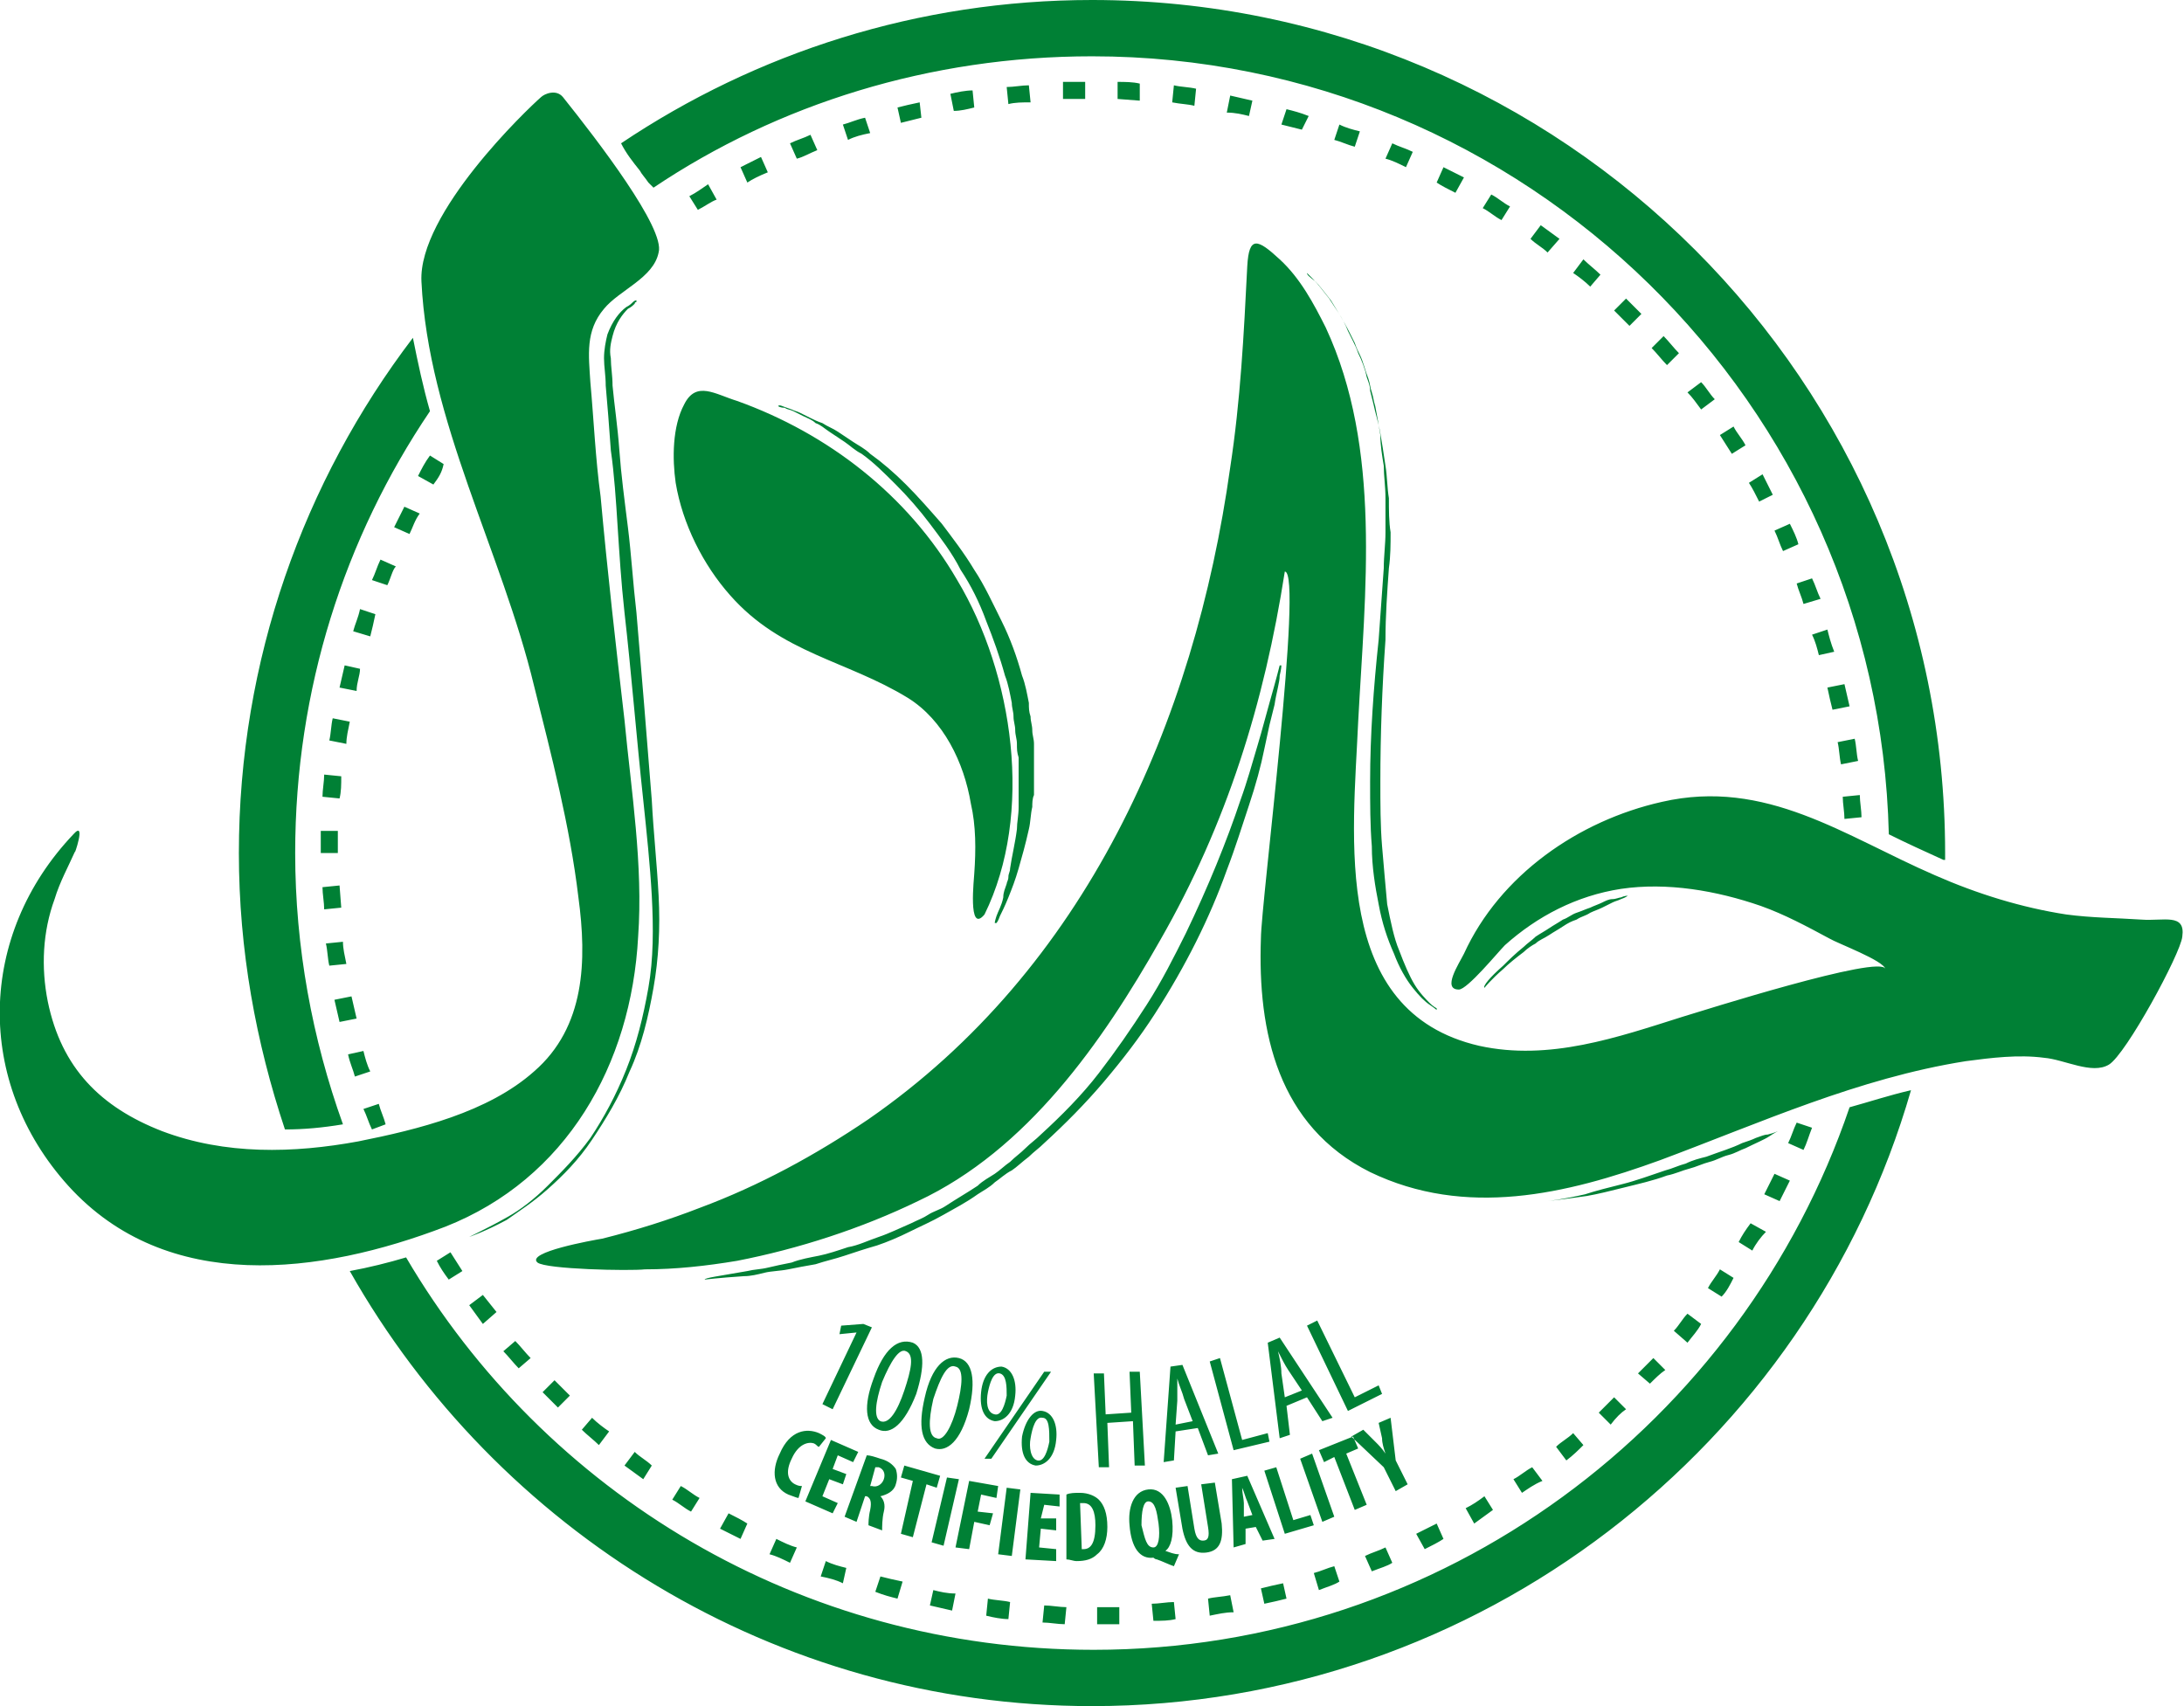 <?xml version="1.0" encoding="utf-8"?>
<!-- Generator: Adobe Illustrator 21.1.0, SVG Export Plug-In . SVG Version: 6.00 Build 0)  -->
<svg version="1.1" id="Ebene_1" xmlns="http://www.w3.org/2000/svg" xmlns:xlink="http://www.w3.org/1999/xlink" x="0px" y="0px"
	 viewBox="0 0 128 100" style="enable-background:new 0 0 128 100;" xml:space="preserve">
<style type="text/css">
	.st0{fill:#008035;}
</style>
<g>
	<g>
		<path class="st0" d="M45.6,23.8c0,0,0.1,0.1,0.4,0.1c0.1,0.1,0.3,0.1,0.5,0.2s0.4,0.2,0.6,0.3c0.2,0.1,0.5,0.2,0.7,0.4
			c0.3,0.1,0.5,0.3,0.8,0.5s0.6,0.4,0.9,0.6c0.3,0.2,0.6,0.5,1,0.7c0.7,0.5,1.3,1.1,2,1.8c0.7,0.7,1.4,1.5,2,2.3s1.3,1.7,1.8,2.7
			c0.6,0.9,1.1,1.9,1.5,3c0.4,1,0.8,2.1,1.1,3.2c0.2,0.5,0.3,1.1,0.4,1.6c0,0.3,0.1,0.5,0.1,0.8s0.1,0.5,0.1,0.8s0.1,0.5,0.1,0.8
			s0,0.5,0.1,0.8c0,0.5,0,1,0,1.5c0,0.2,0,0.5,0,0.7s0,0.5,0,0.7c0,0.5-0.1,0.9-0.1,1.3c-0.1,0.8-0.3,1.6-0.4,2.3
			c0,0.2-0.1,0.3-0.1,0.5S59,51.7,59,51.8c-0.1,0.3-0.2,0.5-0.2,0.8c-0.1,0.5-0.3,0.8-0.4,1.1c-0.1,0.3-0.1,0.4-0.1,0.4h0.1
			c0,0,0.1-0.1,0.2-0.4c0.1-0.2,0.3-0.6,0.5-1.1s0.4-1,0.6-1.7c0.2-0.7,0.4-1.4,0.6-2.3c0.1-0.4,0.1-0.9,0.2-1.3
			c0-0.2,0-0.5,0.1-0.7c0-0.2,0-0.5,0-0.7c0-0.5,0-1,0-1.5c0-0.3,0-0.5,0-0.8s-0.1-0.5-0.1-0.8s-0.1-0.5-0.1-0.8
			c-0.1-0.3-0.1-0.5-0.1-0.8c-0.1-0.5-0.2-1.1-0.4-1.6c-0.3-1.1-0.7-2.2-1.2-3.2s-1-2.1-1.6-3c-0.6-1-1.3-1.9-1.9-2.7
			c-0.7-0.8-1.4-1.6-2.1-2.3c-0.7-0.7-1.4-1.3-2.1-1.8c-0.3-0.3-0.7-0.5-1-0.7s-0.6-0.4-0.9-0.6c-0.3-0.2-0.6-0.3-0.9-0.5
			c-0.3-0.1-0.5-0.2-0.7-0.3c-0.2-0.1-0.4-0.2-0.6-0.3c-0.2-0.1-0.3-0.1-0.5-0.2C45.8,23.8,45.7,23.7,45.6,23.8L45.6,23.8z
			 M27.5,72.5c0,0,0.2-0.1,0.6-0.3c0.4-0.2,1-0.5,1.7-0.9s1.5-1,2.3-1.8c0.8-0.8,1.7-1.7,2.5-2.8c0.8-1.2,1.5-2.5,2.1-4
			s1-3.1,1.3-4.8s0.3-3.5,0.2-5.4c-0.1-1.8-0.3-3.7-0.5-5.6c-0.4-3.7-0.7-7.5-1.1-11c-0.2-1.8-0.3-3.5-0.4-5
			c-0.1-1.6-0.2-3.1-0.4-4.5c-0.1-1.4-0.2-2.7-0.3-3.8c0-0.6-0.1-1.1-0.1-1.6s0.1-1,0.2-1.4c0.3-0.8,0.7-1.3,1.1-1.6
			c0.2-0.1,0.3-0.2,0.4-0.3c0.1-0.1,0.2-0.1,0.2-0.1v0.1c0,0-0.1,0-0.1,0.1c-0.1,0.1-0.2,0.2-0.4,0.3c-0.3,0.3-0.7,0.8-0.9,1.6
			c-0.1,0.4-0.2,0.8-0.1,1.3c0,0.5,0.1,1,0.1,1.6c0.1,1.1,0.3,2.4,0.4,3.8c0.1,1.4,0.3,2.9,0.5,4.5c0.2,1.6,0.3,3.3,0.5,5
			c0.3,3.5,0.6,7.2,0.9,11c0.1,1.9,0.3,3.7,0.4,5.6c0.1,1.9,0,3.7-0.3,5.4s-0.7,3.4-1.4,4.9c-0.6,1.5-1.4,2.8-2.2,4
			s-1.7,2.1-2.6,2.9c-0.9,0.8-1.7,1.3-2.4,1.8C28.4,72.2,27.5,72.5,27.5,72.5L27.5,72.5z M57.7,53.6c-1,1.2-0.6-2.2-0.6-2.4
			c0.1-1.4,0.1-2.8-0.2-4.1c-0.4-2.4-1.6-4.9-3.7-6.2c-3.6-2.2-7.4-2.6-10.4-6c-1.6-1.8-2.8-4.2-3.2-6.6c-0.2-1.4-0.2-3.3,0.5-4.6
			c0.7-1.4,1.8-0.6,3.1-0.2c5.3,1.9,10,5.5,12.9,10.5C59.4,39.5,60.6,47.7,57.7,53.6 M4.3,48.9c0.8-0.9,0,1.4,0.1,1
			c-0.4,0.9-0.9,1.8-1.2,2.8c-0.7,1.9-0.8,4-0.4,6c0.8,3.9,3.1,6.2,6.7,7.6c3.7,1.4,7.7,1.3,11.5,0.6c3.5-0.7,7.6-1.7,10.3-4.1
			c3-2.6,3.1-6.5,2.6-10.2c-0.5-4.2-1.6-8.4-2.6-12.4c-1.9-7.9-6.2-15.5-6.6-23.7c-0.2-4,6.2-10.1,7-10.8c0.2-0.2,0.9-0.5,1.3,0
			c2,2.5,6,7.7,5.6,9.1c-0.3,1.5-2.3,2.2-3.2,3.3c-1.1,1.3-0.9,2.7-0.8,4.3c0.2,2.2,0.3,4.5,0.6,6.7c0.4,4.4,0.9,8.8,1.4,13.1
			c0.4,4.2,1.1,8.5,0.8,12.7c-0.4,7.5-4.2,14.2-11.3,17c-7.3,2.8-16.3,4-22.1-2.4C-1.5,63.4-1.3,54.8,4.3,48.9 M75.3,33.5
			c1.1,0-1.4,19.5-1.4,21.5c-0.2,5.5,1,11,6.4,13.7c5.6,2.7,11.5,1.3,17-0.7c5.9-2.2,11.6-4.8,17.9-5.8c1.5-0.2,3.1-0.4,4.6-0.2
			c1.2,0.1,2.8,1,3.8,0.4s4.2-6.5,4.3-7.5c0.2-1.4-1.1-0.9-2.4-1c-1.5-0.1-2.9-0.1-4.4-0.3c-2.6-0.4-5.2-1.2-7.7-2.3
			c-5.3-2.3-9.9-5.7-16-4.3c-4.9,1.1-9.5,4.3-11.6,8.9c-0.3,0.6-1.3,2.1-0.3,2.1c0.5,0,2.3-2.2,2.7-2.6c1.9-1.7,4.2-2.9,6.8-3.3
			c2.7-0.4,5.6,0.1,8.2,1c1.4,0.5,2.7,1.2,4,1.9c0.5,0.3,3.2,1.3,3.3,1.8c-0.2-0.9-10.9,2.5-11.9,2.8c-3.8,1.2-7.8,2.6-11.9,1.7
			c-8.7-2-7.4-12.2-7.1-19c0.4-7.6,1.4-16-1.9-23.1c-0.7-1.4-1.5-2.9-2.7-4c-1.3-1.2-1.8-1.4-1.9,0.4c-0.2,4-0.4,7.9-1,11.8
			c-2.1,15-8.5,29.4-21.2,38.2c-3.1,2.1-6.4,3.9-9.9,5.2c-1.8,0.7-3.7,1.3-5.7,1.8c-0.6,0.1-4.5,0.8-3.8,1.4
			c0.5,0.4,5.4,0.5,6.3,0.4c1.8,0,3.6-0.2,5.4-0.5c3.6-0.7,7.3-1.9,10.6-3.5c6.4-3,10.8-9.3,14.2-15.3
			C71.9,48.3,74.1,41.2,75.3,33.5C75.3,33.5,75.1,34.7,75.3,33.5 M81.8,87.4L81.1,86l-1.9-1.8l0.7-0.4l0.7,0.7
			c0.2,0.2,0.4,0.4,0.6,0.7l0,0c-0.1-0.3-0.2-0.6-0.2-0.9l-0.2-0.9l0.7-0.3l0.3,2.5l0.7,1.4L81.8,87.4z M79.4,88.5l0.7-0.3l-1.2-3
			l0.7-0.3l-0.3-0.7l-2,0.8l0.3,0.7l0.6-0.3L79.4,88.5z M76.9,85.2l1.3,3.7l-0.7,0.3l-1.3-3.7L76.9,85.2z M75.3,89.9l1.7-0.5
			l-0.2-0.6l-1,0.3l-1-3.1l-0.7,0.2L75.3,89.9z M73.4,88.8L73.1,88c-0.1-0.2-0.2-0.6-0.3-0.8l0,0c0,0.3,0.1,0.7,0.1,0.9v0.8
			L73.4,88.8z M73,89.6v0.9l-0.7,0.2l-0.1-4l0.9-0.2l1.6,3.7L74,90.3l-0.4-0.8L73,89.6z M68.9,87.2l0.4,2.4c0.2,1,0.6,1.5,1.4,1.4
			s1-0.7,0.9-1.7l-0.4-2.4L70.4,87l0.4,2.5c0.1,0.6,0,0.8-0.3,0.8c-0.2,0-0.4-0.1-0.5-0.7l-0.4-2.5L68.9,87.2z M67.6,90.7
			c0.3,0,0.4-0.6,0.3-1.4c-0.1-0.7-0.2-1.3-0.6-1.3c-0.3,0-0.4,0.6-0.4,1.4C67.1,90.2,67.2,90.7,67.6,90.7 M68.8,91.8
			c-0.3-0.1-0.7-0.3-1-0.4c-0.1,0-0.2-0.1-0.2-0.1c-0.8,0.1-1.3-0.6-1.4-1.9c-0.1-1,0.2-2,1.1-2.1s1.3,0.9,1.4,1.8
			c0.1,1-0.1,1.6-0.4,1.8l0,0c0.3,0.1,0.5,0.2,0.8,0.2L68.8,91.8z M63.3,88.1c0,0,0.1,0,0.2,0c0.5,0,0.7,0.5,0.7,1.3
			c0,1.1-0.3,1.4-0.7,1.4h-0.1L63.3,88.1z M62.5,91.4c0.2,0,0.4,0.1,0.6,0.1c0.5,0,0.9-0.1,1.2-0.4c0.4-0.3,0.6-0.9,0.6-1.6
			c0-0.8-0.2-1.3-0.5-1.6c-0.2-0.2-0.6-0.4-1.1-0.4c-0.3,0-0.6,0-0.8,0.1L62.5,91.4z M61.9,89.7L61,89.6l-0.1,1.1l1,0.1v0.7
			l-1.8-0.1l0.3-3.9l1.7,0.1v0.7l-0.9-0.1L61,89h0.9V89.7z M59,87.2l-0.5,3.9l0.8,0.1l0.5-3.9L59,87.2z M56.8,86.8l1.7,0.3l-0.1,0.7
			l-0.9-0.2l-0.2,1l0.9,0.1L58,89.4l-0.9-0.2l-0.3,1.6L56,90.7L56.8,86.8z M55.5,86.6l-0.9,3.8l0.7,0.2l0.9-3.9L55.5,86.6z
			 M53.5,86.8l-0.7-0.2l0.2-0.7l2.1,0.6l-0.2,0.7L54.3,87l-0.8,3.1l-0.7-0.2L53.5,86.8z M51.3,86c0,0,0.1,0,0.2,0
			c0.3,0.1,0.4,0.4,0.3,0.7c-0.1,0.3-0.4,0.5-0.7,0.4H51L51.3,86z M49.5,88.9l0.7,0.3l0.5-1.5h0.1c0.2,0.1,0.3,0.3,0.2,0.8
			c-0.1,0.4-0.1,0.8-0.1,0.9l0.8,0.3c0-0.2,0-0.7,0.1-1.1s0-0.7-0.2-0.9l0,0c0.4-0.1,0.8-0.3,0.9-0.7c0.1-0.3,0.1-0.6,0-0.9
			c-0.2-0.3-0.5-0.5-0.9-0.6c-0.3-0.1-0.6-0.2-0.8-0.2L49.5,88.9z M49.4,87l-0.8-0.3l-0.4,1l0.9,0.4l-0.3,0.6L47.2,88l1.5-3.6
			l1.6,0.7L50,85.7l-0.9-0.4l-0.3,0.8l0.8,0.3L49.4,87z M47,87.1c-0.1,0-0.2,0-0.4-0.1c-0.4-0.2-0.6-0.7-0.2-1.5
			c0.4-0.9,1-1,1.3-0.9c0.2,0.1,0.2,0.2,0.3,0.2l0.4-0.5c0-0.1-0.2-0.2-0.4-0.3c-0.7-0.3-1.7-0.2-2.3,1.2c-0.5,1-0.4,2,0.5,2.4
			c0.3,0.1,0.5,0.2,0.6,0.2L47,87.1z M90.7,70.4c0,0,0.9-0.1,2.2-0.4c0.6-0.2,1.4-0.4,2.2-0.6c0.8-0.2,1.6-0.5,2.5-0.8
			c0.4-0.1,0.8-0.3,1.2-0.4c0.4-0.2,0.8-0.3,1.2-0.4c0.8-0.3,1.5-0.5,2.1-0.8c0.3-0.1,0.6-0.2,0.8-0.3c0.3-0.1,0.5-0.2,0.7-0.2
			c0.4-0.1,0.6-0.2,0.6-0.2l0,0c0,0-0.2,0.1-0.5,0.3c-0.3,0.2-0.8,0.4-1.4,0.7c-0.3,0.1-0.6,0.3-1,0.4s-0.7,0.3-1.1,0.4
			s-0.8,0.3-1.2,0.4c-0.4,0.1-0.8,0.3-1.3,0.4c-0.8,0.3-1.7,0.5-2.5,0.7S93.6,70,93,70.1C91.6,70.3,90.7,70.4,90.7,70.4L90.7,70.4z
			 M87,57.9c0,0,0.4-0.5,1.1-1.1c0.3-0.3,0.8-0.7,1.2-1c0.2-0.2,0.5-0.4,0.7-0.5c0.2-0.2,0.5-0.3,0.8-0.5s0.5-0.3,0.8-0.5
			s0.5-0.3,0.8-0.4c0.3-0.2,0.5-0.2,0.8-0.4c0.2-0.1,0.5-0.2,0.7-0.3s0.4-0.2,0.6-0.3s0.3-0.1,0.5-0.2c0.3-0.1,0.4-0.2,0.4-0.2l0,0
			c0,0-0.2,0-0.4,0.1c-0.1,0-0.3,0.1-0.5,0.1s-0.4,0.1-0.6,0.2c-0.2,0.1-0.5,0.2-0.7,0.3c-0.3,0.1-0.5,0.2-0.8,0.3s-0.5,0.3-0.8,0.4
			c-0.3,0.2-0.5,0.3-0.8,0.5s-0.5,0.3-0.8,0.5c-0.2,0.2-0.5,0.4-0.7,0.6c-0.5,0.4-0.9,0.8-1.2,1.1C87.3,57.3,86.9,57.8,87,57.9
			L87,57.9z M76.6,16c0,0,0.1,0.1,0.4,0.4c0.2,0.2,0.5,0.6,0.9,1.1c0.3,0.5,0.8,1.1,1.1,1.9c0.1,0.2,0.2,0.4,0.3,0.6
			c0.1,0.2,0.2,0.4,0.3,0.7c0.2,0.4,0.4,0.9,0.5,1.4c0.1,0.3,0.2,0.5,0.2,0.8l0.2,0.8c0.1,0.5,0.3,1.1,0.4,1.7s0.2,1.2,0.3,1.9
			c0.1,0.6,0.1,1.3,0.2,1.9c0,0.7,0,1.4,0.1,2c0,0.7,0,1.4-0.1,2.1c-0.1,1.4-0.2,2.8-0.2,4.2c-0.2,2.8-0.3,5.6-0.3,8.3
			c0,1.3,0,2.6,0.1,3.8s0.2,2.3,0.3,3.4c0.2,1,0.4,2,0.7,2.7c0.3,0.8,0.6,1.5,0.9,2s0.7,0.9,0.9,1.1c0.2,0.2,0.4,0.3,0.4,0.3v0.1
			c0,0-0.1-0.1-0.4-0.3s-0.6-0.5-1-1s-0.8-1.2-1.1-2C81.3,55,81,54.1,80.8,53c-0.2-1-0.4-2.2-0.4-3.4c-0.1-1.2-0.1-2.5-0.1-3.8
			c0-2.7,0.2-5.5,0.5-8.3c0.1-1.4,0.2-2.8,0.3-4.2c0-0.7,0.1-1.4,0.1-2.1s0-1.3,0-2s-0.1-1.3-0.1-1.9c-0.1-0.6-0.2-1.2-0.2-1.8
			c-0.1-0.6-0.2-1.2-0.3-1.7c-0.1-0.3-0.1-0.5-0.2-0.8s-0.1-0.5-0.2-0.8c-0.2-0.5-0.3-1-0.5-1.4c-0.1-0.2-0.2-0.4-0.3-0.7
			c-0.1-0.2-0.2-0.4-0.3-0.6c-0.4-0.8-0.8-1.4-1.1-1.9c-0.4-0.5-0.7-0.9-0.9-1.1C76.7,16.2,76.6,16.1,76.6,16L76.6,16z M41.3,75
			c0,0,0.8-0.1,2.3-0.2c0.4,0,0.8-0.1,1.2-0.2s0.9-0.1,1.4-0.2s1-0.2,1.6-0.3c0.6-0.2,1.1-0.3,1.7-0.5c0.6-0.2,1.2-0.4,1.9-0.6
			c0.6-0.2,1.3-0.5,1.9-0.8c0.6-0.3,1.3-0.6,2-1s1.3-0.7,2-1.2c0.3-0.2,0.7-0.4,1-0.7c0.3-0.2,0.6-0.5,1-0.7c0.3-0.2,0.6-0.5,1-0.8
			c0.3-0.3,0.6-0.5,0.9-0.8c1.2-1.1,2.4-2.3,3.5-3.6c1.1-1.3,2.1-2.6,3-4s1.7-2.8,2.4-4.2c0.7-1.4,1.3-2.8,1.8-4.2
			c0.5-1.3,0.9-2.6,1.3-3.8s0.7-2.3,0.9-3.3c0.1-0.5,0.2-0.9,0.3-1.4c0.1-0.4,0.2-0.8,0.3-1.2c0.1-0.7,0.3-1.3,0.3-1.7
			c0.1-0.4,0.1-0.6,0.1-0.6H75c0,0-0.2,0.8-0.6,2.2c-0.2,0.7-0.4,1.5-0.7,2.5c-0.3,1-0.6,2.1-1,3.2c-0.8,2.4-1.9,5.1-3.2,7.8
			c-0.7,1.4-1.4,2.8-2.3,4.2s-1.8,2.7-2.8,4c-1,1.3-2.2,2.5-3.4,3.6c-0.3,0.3-0.6,0.5-0.9,0.8c-0.3,0.3-0.6,0.5-0.9,0.8
			c-0.3,0.2-0.6,0.5-0.9,0.7c-0.3,0.2-0.7,0.4-1,0.7c-0.6,0.4-1.3,0.8-1.9,1.2c-0.3,0.2-0.7,0.3-1,0.5s-0.6,0.3-1,0.5
			c-0.7,0.3-1.3,0.6-1.9,0.8c-0.6,0.2-1.2,0.5-1.8,0.6c-0.6,0.2-1.2,0.4-1.7,0.5s-1.1,0.2-1.6,0.4c-0.5,0.1-1,0.2-1.4,0.3
			c-0.4,0.1-0.8,0.1-1.2,0.2C42.1,74.8,41.3,74.9,41.3,75L41.3,75z M20.1,65.9c-1.8-5-2.8-10.4-2.8-15.9c0-9.6,2.9-18.5,7.9-25.9
			c-0.4-1.4-0.7-2.8-1-4.3C17.8,28.2,14,38.7,14,50c0,5.7,1,11.1,2.7,16.2C17.8,66.2,18.9,66.1,20.1,65.9 M112,63.9
			C106,84.7,86.7,100,64,100c-18.6,0-34.9-10.3-43.5-25.5c1.1-0.2,2.3-0.5,3.3-0.8c8.1,13.8,23.1,23,40.3,23
			c20.5,0,38-13.3,44.3-31.8C109.5,64.6,110.7,64.2,112,63.9 M37.5,10c0.1,0.2,0.3,0.4,0.5,0.7c0.1,0.1,0.2,0.2,0.3,0.3
			C45.6,6.1,54.5,3.3,64,3.3c25.4,0,46.1,20.4,46.7,45.6c1,0.5,2.1,1,3.2,1.5c0,0,0,0,0.1,0c0-0.1,0-0.3,0-0.4c0-27.6-22.4-50-50-50
			C53.8,0,44.3,3.1,36.4,8.4C36.7,9,37.1,9.5,37.5,10 M79,82.7l2-1l-0.2-0.5l-1.4,0.7l-2.2-4.5l-0.6,0.3L79,82.7z M76.3,81.5
			l-0.8-1.2c-0.2-0.3-0.4-0.7-0.6-1.1l0,0c0.1,0.4,0.2,0.9,0.2,1.3l0.2,1.4L76.3,81.5z M75.4,82.4l0.2,1.7L75,84.3l-0.7-5.6l0.7-0.3
			l3.1,4.7l-0.6,0.2l-0.9-1.4L75.4,82.4z M72.3,85l2.1-0.5L74.3,84l-1.5,0.4l-1.3-4.8l-0.6,0.2L72.3,85z M69.9,83.3L69.4,82
			c-0.1-0.4-0.3-0.8-0.4-1.2l0,0c0,0.4,0,0.9,0,1.3l-0.1,1.4L69.9,83.3z M68.9,83.9l-0.1,1.7l-0.6,0.1l0.4-5.6l0.7-0.1l2.1,5.2
			l-0.6,0.1l-0.6-1.6L68.9,83.9z M64.1,80.5l0.3,5.5H65l-0.1-2.6l1.5-0.1l0.1,2.6h0.6l-0.3-5.5h-0.6l0.1,2.4l-1.5,0.1l-0.1-2.4H64.1
			z M61.1,83.1c-0.4-0.1-0.6,0.6-0.7,1.2c-0.1,0.5,0,1.2,0.4,1.3c0.4,0.1,0.6-0.6,0.7-1.1C61.5,83.8,61.5,83.1,61.1,83.1L61.1,83.1z
			 M61.1,82.7c0.6,0.1,0.9,0.8,0.8,1.7c-0.1,1.1-0.7,1.5-1.2,1.5c-0.6-0.1-0.9-0.7-0.8-1.7C60.1,83.2,60.6,82.6,61.1,82.7L61.1,82.7
			z M58.6,80.5c-0.4-0.1-0.6,0.6-0.7,1.1c-0.1,0.5-0.1,1.2,0.4,1.3c0.4,0.1,0.6-0.6,0.7-1.1C59,81.3,59,80.6,58.6,80.5L58.6,80.5z
			 M57.7,85.5l3.5-5.1h0.4l-3.5,5.1H57.7z M58.7,80.1c0.6,0.1,0.9,0.8,0.8,1.7c-0.1,1.1-0.7,1.5-1.2,1.5c-0.6-0.1-0.9-0.7-0.8-1.7
			C57.6,80.6,58.1,80.1,58.7,80.1L58.7,80.1z M56,80.1c0.5,0.1,0.4,1.1,0.1,2.3c-0.3,1.2-0.8,2.1-1.2,1.9c-0.5-0.1-0.5-1-0.2-2.3
			C55.1,80.8,55.5,79.9,56,80.1 M56.2,79.6c-0.8-0.2-1.6,0.5-2,2.3c-0.4,1.7-0.2,2.7,0.6,3c0.7,0.2,1.5-0.4,2-2.3
			C57.2,80.9,57,79.8,56.2,79.6 M51.7,81c-0.4,1.2-0.5,2.1-0.1,2.3c0.5,0.2,1-0.6,1.4-1.8c0.4-1.2,0.6-2.1,0.1-2.3
			C52.7,79,52.2,79.8,51.7,81 M53.7,81.7c-0.7,1.8-1.5,2.4-2.2,2.1c-0.8-0.3-0.9-1.4-0.3-3c0.6-1.7,1.4-2.4,2.3-2.1
			C54.2,79,54.2,80.1,53.7,81.7 M48.2,82.3l0.6,0.3l2.3-4.8l-0.5-0.2l-1.3,0.1l-0.1,0.5l1-0.1l0,0L48.2,82.3z M62.3,5.8v-1
			c0.4,0,0.9,0,1.3,0v1C63.2,5.8,62.7,5.8,62.3,5.8 M66.8,5.9l-1.3-0.1v-1c0.4,0,0.9,0,1.3,0.1V5.9z M59.1,6.1l-0.1-1
			c0.4,0,0.9-0.1,1.3-0.1l0.1,1C59.9,6,59.5,6,59.1,6.1 M70,6.2c-0.4-0.1-0.8-0.1-1.3-0.2l0.1-1c0.4,0.1,0.9,0.1,1.3,0.2L70,6.2z
			 M55.9,6.5l-0.2-1c0.4-0.1,0.9-0.2,1.3-0.2l0.1,1C56.7,6.4,56.3,6.5,55.9,6.5 M73.2,6.8c-0.4-0.1-0.8-0.2-1.3-0.2l0.2-1
			c0.4,0.1,0.9,0.2,1.3,0.3L73.2,6.8z M52.8,7.2l-0.2-0.9C53,6.2,53.4,6.1,53.9,6L54,6.9C53.6,7,53.2,7.1,52.8,7.2 M76.3,7.6
			c-0.4-0.1-0.8-0.2-1.2-0.3l0.3-0.9c0.4,0.1,0.8,0.2,1.3,0.4L76.3,7.6z M49.7,8.2l-0.3-0.9c0.4-0.1,0.8-0.3,1.3-0.4L51,7.8
			C50.5,7.9,50.1,8,49.7,8.2 M79.4,8.6c-0.4-0.1-0.8-0.3-1.2-0.4l0.3-0.9c0.4,0.2,0.8,0.3,1.2,0.4L79.4,8.6z M46.7,9.3l-0.4-0.9
			c0.4-0.2,0.8-0.3,1.2-0.5l0.4,0.9C47.4,9,47.1,9.2,46.7,9.3 M82.4,9.8c-0.4-0.2-0.8-0.4-1.2-0.5l0.4-0.9c0.4,0.2,0.8,0.3,1.2,0.5
			L82.4,9.8z M43.8,10.7l-0.4-0.9c0.4-0.2,0.8-0.4,1.2-0.6l0.4,0.9C44.5,10.3,44.1,10.5,43.8,10.7 M85.3,11.3
			c-0.4-0.2-0.8-0.4-1.1-0.6l0.4-0.9c0.4,0.2,0.8,0.4,1.2,0.6L85.3,11.3z M40.9,12.3l-0.5-0.8c0.4-0.2,0.8-0.5,1.1-0.7l0.5,0.9
			C41.7,11.8,41.3,12.1,40.9,12.3 M88,12.9c-0.4-0.2-0.7-0.5-1.1-0.7l0.5-0.8c0.4,0.2,0.7,0.5,1.1,0.7L88,12.9z M90.7,14.8
			c-0.3-0.3-0.7-0.5-1-0.8l0.6-0.8c0.4,0.3,0.7,0.5,1.1,0.8L90.7,14.8z M93.2,16.8c-0.3-0.3-0.7-0.6-1-0.8l0.6-0.8
			c0.3,0.3,0.7,0.6,1,0.9L93.2,16.8z M95.5,19.1c-0.3-0.3-0.6-0.6-0.9-0.9l0.7-0.7c0.3,0.3,0.6,0.6,0.9,0.9L95.5,19.1z M97.7,21.4
			c-0.3-0.3-0.6-0.7-0.9-1l0.7-0.7c0.3,0.3,0.6,0.7,0.9,1L97.7,21.4z M99.7,24c-0.3-0.4-0.5-0.7-0.8-1l0.8-0.6
			c0.3,0.3,0.5,0.7,0.8,1L99.7,24z M101.5,26.6l-0.7-1.1l0.8-0.5c0.2,0.4,0.5,0.7,0.7,1.1L101.5,26.6z M25.4,28.4l-0.9-0.5
			c0.2-0.4,0.4-0.8,0.7-1.2l0.8,0.5C25.9,27.7,25.7,28,25.4,28.4 M103.1,29.4c-0.2-0.4-0.4-0.8-0.6-1.1l0.8-0.5
			c0.2,0.4,0.4,0.8,0.6,1.2L103.1,29.4z M24,31.3l-0.9-0.4c0.2-0.4,0.4-0.8,0.6-1.2l0.9,0.4C24.3,30.5,24.2,30.9,24,31.3
			 M104.5,32.3c-0.2-0.4-0.3-0.8-0.5-1.2l0.9-0.4c0.2,0.4,0.4,0.8,0.5,1.2L104.5,32.3z M22.7,34.3L21.8,34c0.2-0.4,0.3-0.8,0.5-1.2
			l0.9,0.4C23,33.4,22.9,33.9,22.7,34.3 M105.7,35.4c-0.1-0.4-0.3-0.8-0.4-1.2l0.9-0.3c0.2,0.4,0.3,0.8,0.5,1.2L105.7,35.4z
			 M21.7,37.3l-1-0.3c0.1-0.4,0.3-0.8,0.4-1.3L22,36C21.9,36.5,21.8,36.9,21.7,37.3 M106.6,38.4c-0.1-0.4-0.2-0.8-0.4-1.2l0.9-0.3
			c0.1,0.4,0.2,0.8,0.4,1.3L106.6,38.4z M20.9,40.5l-1-0.2c0.1-0.4,0.2-0.9,0.3-1.3l0.9,0.2C21.1,39.6,20.9,40,20.9,40.5
			 M107.4,41.6c-0.1-0.4-0.2-0.8-0.3-1.3l1-0.2c0.1,0.4,0.2,0.9,0.3,1.3L107.4,41.6z M20.3,43.6l-1-0.2c0.1-0.4,0.1-0.9,0.2-1.3
			l1,0.2C20.4,42.8,20.3,43.2,20.3,43.6 M107.9,44.8c-0.1-0.4-0.1-0.9-0.2-1.3l1-0.2c0.1,0.4,0.1,0.9,0.2,1.3L107.9,44.8z
			 M19.9,46.8l-1-0.1c0-0.4,0.1-0.9,0.1-1.3l1,0.1C20,46,20,46.4,19.9,46.8 M108.1,48c0-0.4-0.1-0.9-0.1-1.3l1-0.1
			c0,0.4,0.1,0.9,0.1,1.3L108.1,48z M19.8,50h-1l0,0c0-0.4,0-0.9,0-1.3h1C19.8,49.2,19.8,49.6,19.8,50L19.8,50z M19,53.3
			c0-0.4-0.1-0.9-0.1-1.3l1-0.1l0.1,1.3L19,53.3z M19.3,56.6c-0.1-0.4-0.1-0.9-0.2-1.3l1-0.1c0,0.4,0.1,0.8,0.2,1.3L19.3,56.6z
			 M19.9,59.9c-0.1-0.4-0.2-0.9-0.3-1.3l1-0.2c0.1,0.4,0.2,0.9,0.3,1.3L19.9,59.9z M20.8,63.1c-0.1-0.4-0.3-0.8-0.4-1.3l0.9-0.2
			c0.1,0.4,0.2,0.8,0.4,1.2L20.8,63.1z M21.8,66.2c-0.2-0.4-0.3-0.8-0.5-1.2l0.9-0.3c0.1,0.4,0.3,0.8,0.4,1.2L21.8,66.2z
			 M105.7,67.4l-0.9-0.4c0.2-0.4,0.3-0.8,0.5-1.2l0.9,0.3C106,66.6,105.9,67,105.7,67.4 M104.3,70.4l-0.9-0.4
			c0.2-0.4,0.4-0.8,0.6-1.2l0.9,0.4C104.7,69.6,104.5,70,104.3,70.4 M102.7,73.3l-0.8-0.5c0.2-0.4,0.4-0.7,0.7-1.1l0.9,0.5
			C103.2,72.5,102.9,72.9,102.7,73.3 M26.3,75c-0.3-0.4-0.5-0.7-0.7-1.1l0.8-0.5l0.7,1.1L26.3,75z M100.9,76l-0.8-0.5
			c0.2-0.4,0.5-0.7,0.7-1.1l0.8,0.5C101.4,75.3,101.2,75.7,100.9,76 M28.3,77.6c-0.3-0.4-0.5-0.7-0.8-1.1l0.8-0.6l0.8,1L28.3,77.6z
			 M98.9,78.7L98.1,78c0.3-0.3,0.5-0.7,0.8-1l0.8,0.6C99.5,78,99.2,78.3,98.9,78.7 M30.4,80.2c-0.3-0.3-0.6-0.7-0.9-1l0.7-0.6
			c0.3,0.3,0.6,0.7,0.9,1L30.4,80.2z M96.7,81.1L96,80.5c0.3-0.3,0.6-0.6,0.9-0.9l0.7,0.7C97.3,80.5,97,80.8,96.7,81.1 M32.7,82.5
			c-0.3-0.3-0.6-0.6-0.9-0.9l0.7-0.7c0.3,0.3,0.6,0.6,0.9,0.9L32.7,82.5z M94.4,83.5l-0.7-0.7c0.3-0.3,0.6-0.6,0.9-0.9l0.7,0.7
			C95,82.8,94.7,83.1,94.4,83.5 M35.1,84.7c-0.3-0.3-0.7-0.6-1-0.9l0.6-0.7c0.3,0.3,0.7,0.6,1,0.8L35.1,84.7z M91.8,85.6l-0.6-0.8
			c0.3-0.3,0.7-0.5,1-0.8l0.6,0.7C92.5,85,92.2,85.3,91.8,85.6 M37.7,86.7c-0.4-0.3-0.7-0.5-1.1-0.8l0.6-0.8c0.3,0.3,0.7,0.5,1,0.8
			L37.7,86.7z M89.2,87.5l-0.5-0.8c0.4-0.2,0.7-0.5,1.1-0.7l0.6,0.8C89.9,87,89.5,87.3,89.2,87.5 M40.5,88.6
			c-0.4-0.2-0.7-0.5-1.1-0.7l0.5-0.8c0.4,0.2,0.7,0.5,1.1,0.7L40.5,88.6z M86.4,89.3l-0.5-0.9c0.4-0.2,0.7-0.4,1.1-0.7l0.5,0.8
			L86.4,89.3z M43.4,90.2c-0.4-0.2-0.8-0.4-1.2-0.6l0.5-0.9c0.4,0.2,0.8,0.4,1.1,0.6L43.4,90.2z M83.5,90.8L83,89.9
			c0.4-0.2,0.8-0.4,1.2-0.6l0.4,0.9C84.3,90.4,83.9,90.6,83.5,90.8 M46.3,91.6c-0.4-0.2-0.8-0.4-1.2-0.5l0.4-0.9
			c0.4,0.2,0.8,0.4,1.2,0.5L46.3,91.6z M80.4,92.1L80,91.2c0.4-0.2,0.8-0.3,1.2-0.5l0.4,0.9C81.3,91.8,80.9,91.9,80.4,92.1
			 M49.4,92.8c-0.4-0.2-0.8-0.3-1.3-0.4l0.3-0.9c0.4,0.2,0.8,0.3,1.2,0.4L49.4,92.8z M77.3,93.2l-0.3-1c0.4-0.1,0.8-0.3,1.2-0.4
			l0.3,0.9C78.2,92.9,77.8,93,77.3,93.2 M52.6,93.7c-0.4-0.1-0.8-0.2-1.3-0.4l0.3-0.9c0.4,0.1,0.8,0.2,1.3,0.3L52.6,93.7z M74.1,94
			l-0.2-0.9c0.4-0.1,0.8-0.2,1.3-0.3l0.2,0.9C75,93.8,74.6,93.9,74.1,94 M55.8,94.4c-0.4-0.1-0.9-0.2-1.3-0.3l0.2-0.9
			c0.4,0.1,0.8,0.2,1.3,0.2L55.8,94.4z M70.9,94.7l-0.1-1c0.4-0.1,0.8-0.1,1.3-0.2l0.2,1C71.8,94.5,71.4,94.6,70.9,94.7 M59.1,94.9
			c-0.4,0-0.9-0.1-1.3-0.2l0.1-1c0.4,0.1,0.9,0.1,1.3,0.2L59.1,94.9z M67.6,95l-0.1-1c0.4,0,0.9-0.1,1.3-0.1l0.1,1
			C68.5,95,68.1,95,67.6,95 M62.4,95.2c-0.4,0-0.9-0.1-1.3-0.1l0.1-1c0.4,0,0.9,0.1,1.3,0.1L62.4,95.2z M64.3,95.2v-1
			c0.4,0,0.9,0,1.3,0v1C65.2,95.2,64.8,95.2,64.3,95.2"/>
	</g>
</g>
</svg>
